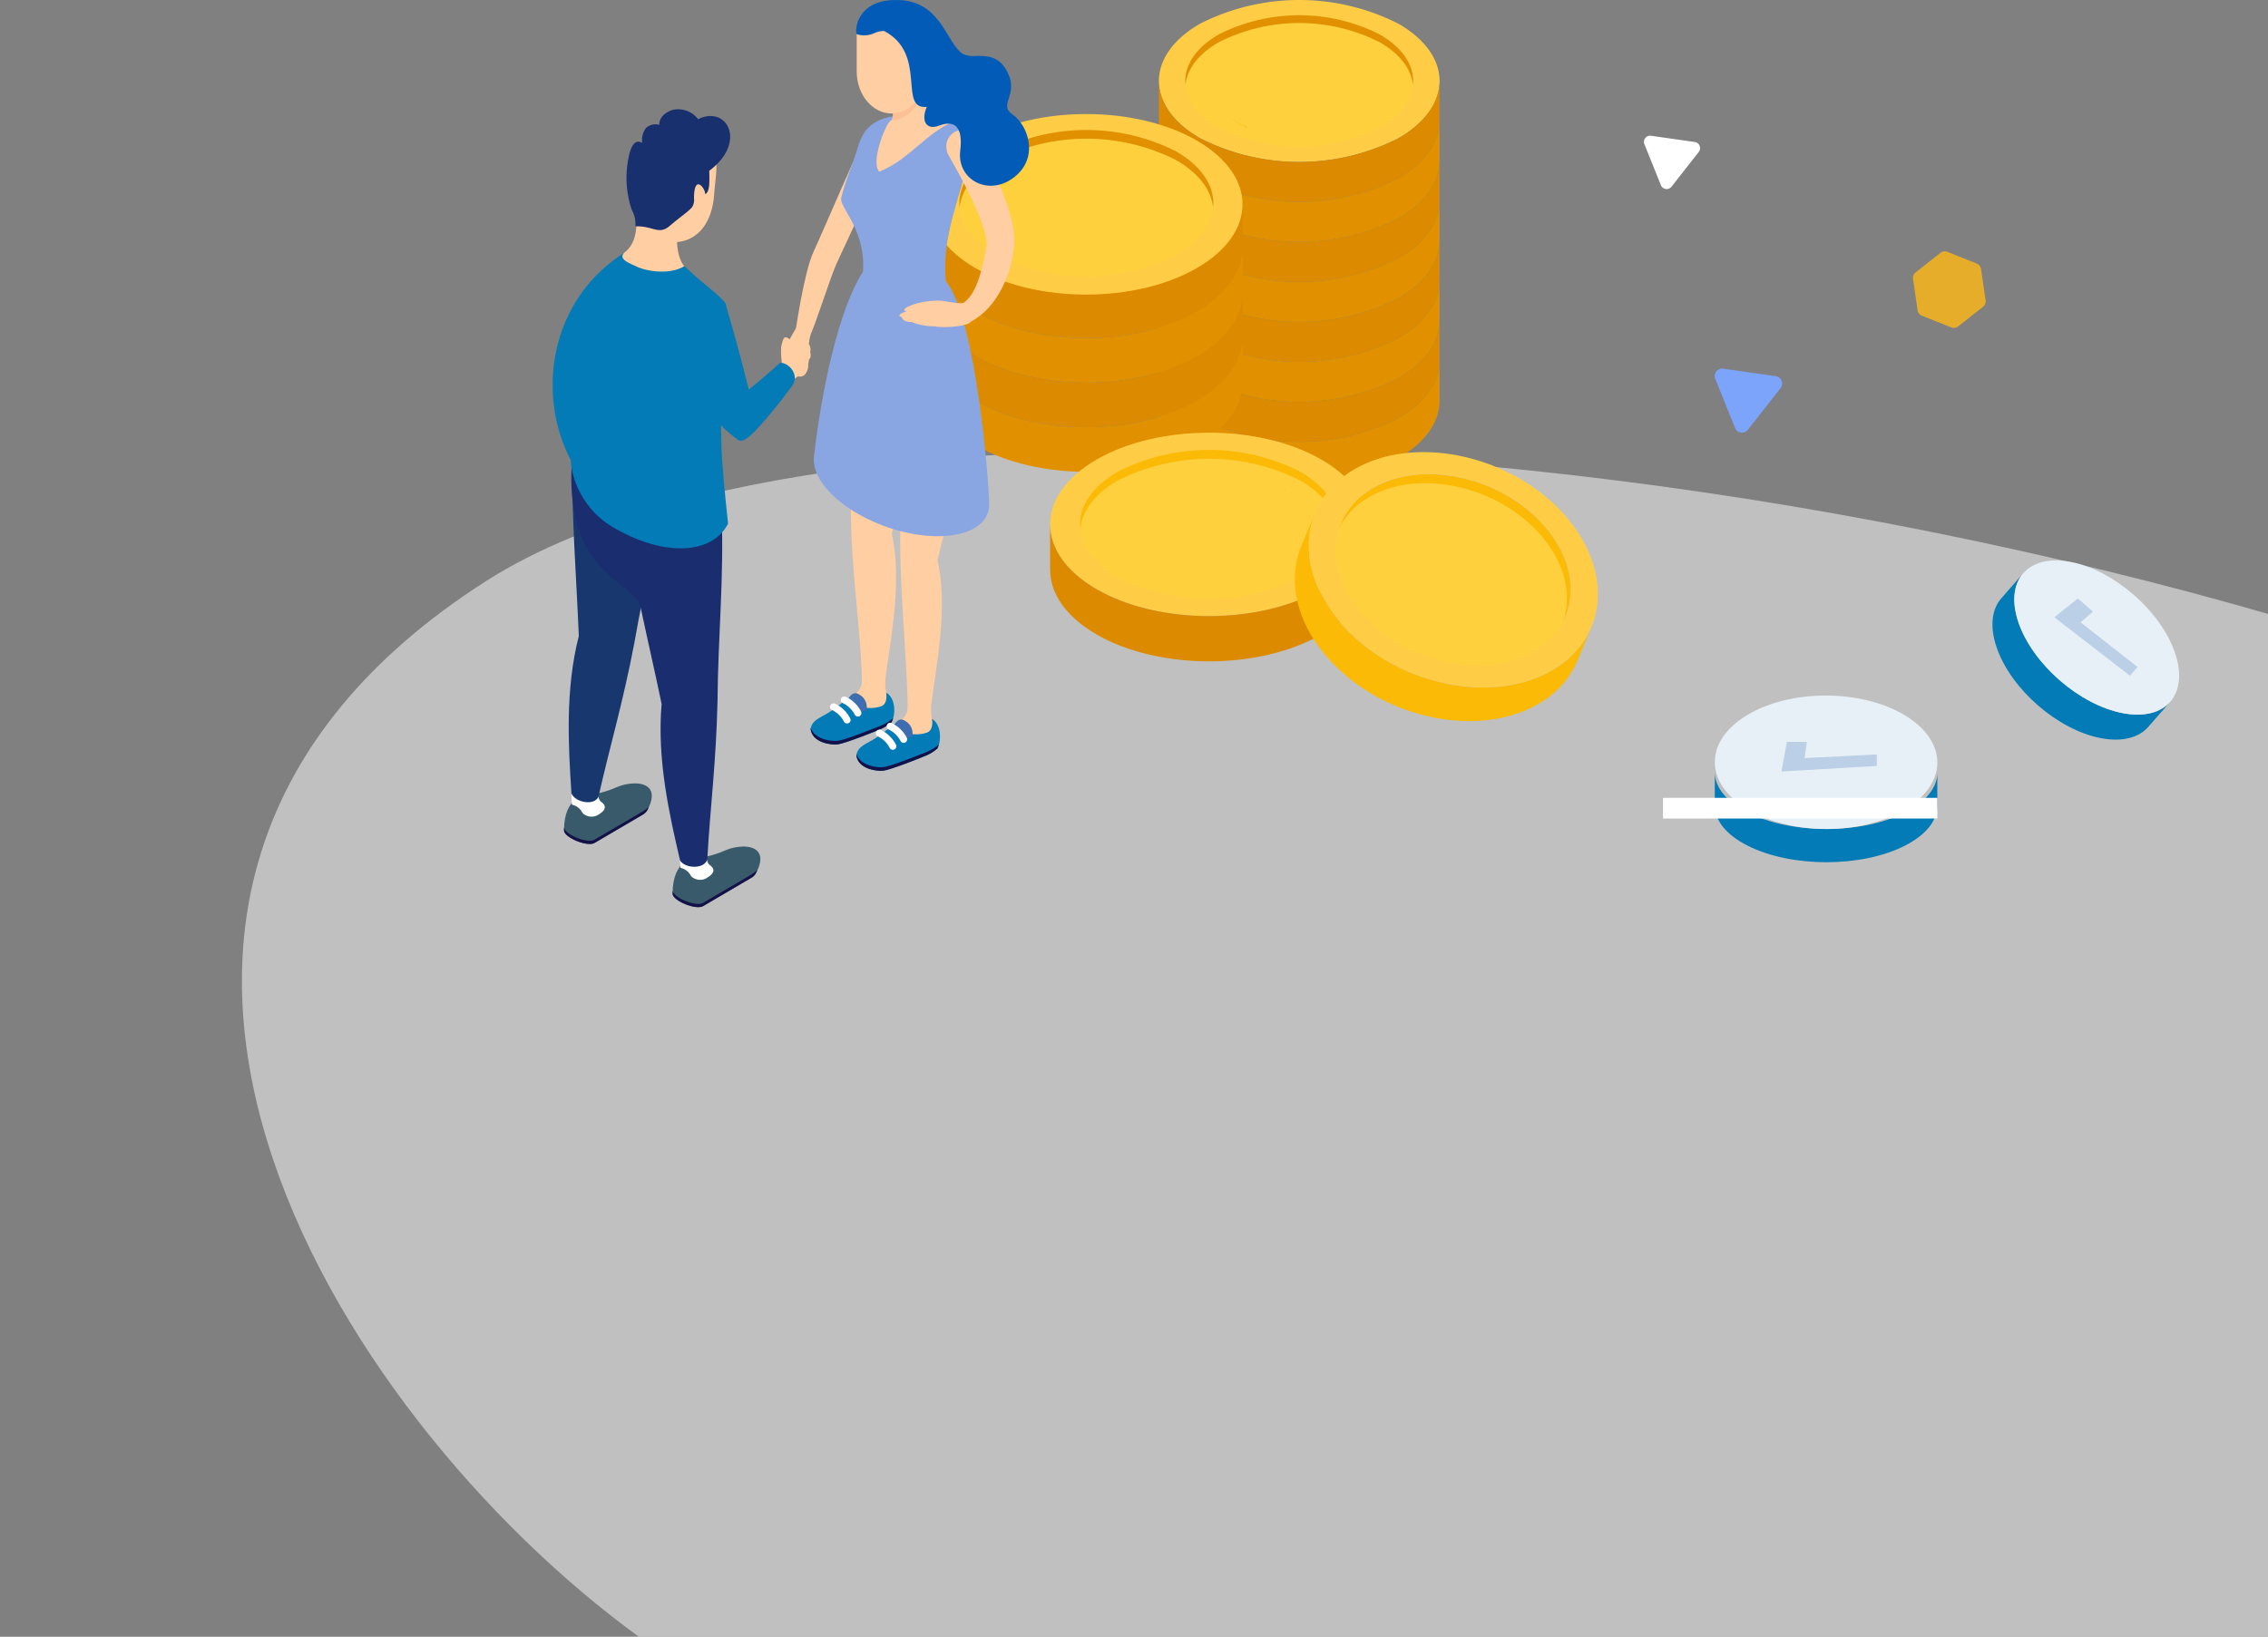 <svg xmlns="http://www.w3.org/2000/svg" xmlns:xlink="http://www.w3.org/1999/xlink" width="375" height="270.715" viewBox="0 0 375 270.715">
  <rect x="0" y="0" width="375" height="270.715" fill="#808080" stroke="none"/>
  <defs>
    <clipPath id="clip-path">
      <path id="パス_30832" data-name="パス 30832" d="M375,0H0V213.157H375Z" transform="translate(0)" fill="#e8d5aa"/>
    </clipPath>
    <clipPath id="clip-path-2">
      <rect id="長方形_25474" data-name="長方形 25474" width="441.501" height="196.263" fill="none"/>
    </clipPath>
    <clipPath id="clip-path-3">
      <path id="パス_30102" data-name="パス 30102" d="M649.392,695.708a36.258,36.258,0,0,1-32.811,0c-4.532-2.614-6.795-6.046-6.8-9.471v6.613c0,3.427,2.265,6.855,6.8,9.473a36.267,36.267,0,0,0,32.811,0c4.534-2.614,6.8-6.045,6.8-9.474v-6.612c0,3.425-2.263,6.857-6.8,9.471" transform="translate(-609.784 -686.237)" fill="none"/>
    </clipPath>
    <linearGradient id="linear-gradient" x1="-3.684" y1="4.804" x2="-3.678" y2="4.804" gradientUnits="objectBoundingBox">
      <stop offset="0" stop-color="#fcba06"/>
      <stop offset="1" stop-color="#dc8b00"/>
    </linearGradient>
    <clipPath id="clip-path-4">
      <path id="パス_30103" data-name="パス 30103" d="M649.392,719.3a36.267,36.267,0,0,1-32.811,0c-4.532-2.616-6.795-6.045-6.8-9.472v6.612c0,3.429,2.265,6.858,6.8,9.474a36.258,36.258,0,0,0,32.811,0c4.534-2.615,6.8-6.045,6.8-9.474v-6.612c0,3.427-2.263,6.856-6.8,9.472" transform="translate(-609.784 -709.827)" fill="none"/>
    </clipPath>
    <linearGradient id="linear-gradient-2" x1="-3.684" y1="4.473" x2="-3.678" y2="4.473" gradientUnits="objectBoundingBox">
      <stop offset="0" stop-color="#ffd03e"/>
      <stop offset="1" stop-color="#e19100"/>
    </linearGradient>
    <clipPath id="clip-path-5">
      <path id="パス_30104" data-name="パス 30104" d="M649.392,742.889a36.258,36.258,0,0,1-32.811,0c-4.532-2.616-6.795-6.045-6.8-9.472v6.613c0,3.427,2.265,6.855,6.8,9.472a36.258,36.258,0,0,0,32.811,0c4.534-2.614,6.8-6.045,6.8-9.474v-6.612c0,3.427-2.263,6.856-6.8,9.472" transform="translate(-609.784 -733.417)" fill="none"/>
    </clipPath>
    <linearGradient id="linear-gradient-3" x1="-3.684" y1="4.143" x2="-3.678" y2="4.143" xlink:href="#linear-gradient"/>
    <clipPath id="clip-path-6">
      <path id="パス_30105" data-name="パス 30105" d="M649.392,766.481a36.259,36.259,0,0,1-32.811,0c-4.532-2.616-6.795-6.045-6.8-9.471v6.612c0,3.428,2.265,6.855,6.8,9.472a36.251,36.251,0,0,0,32.811,0c4.534-2.613,6.8-6.044,6.8-9.473V757.01c0,3.427-2.263,6.855-6.8,9.471" transform="translate(-609.784 -757.01)" fill="none"/>
    </clipPath>
    <linearGradient id="linear-gradient-4" x1="-3.684" y1="3.812" x2="-3.678" y2="3.812" xlink:href="#linear-gradient-2"/>
    <clipPath id="clip-path-7">
      <path id="パス_30106" data-name="パス 30106" d="M649.392,790.068a36.251,36.251,0,0,1-32.811,0c-4.532-2.614-6.795-6.045-6.8-9.472v6.612c0,3.429,2.265,6.856,6.8,9.474a36.268,36.268,0,0,0,32.811,0c4.534-2.614,6.8-6.045,6.8-9.475V780.6c0,3.427-2.263,6.858-6.8,9.472" transform="translate(-609.784 -780.596)" fill="none"/>
    </clipPath>
    <linearGradient id="linear-gradient-5" x1="-3.684" y1="3.482" x2="-3.678" y2="3.482" xlink:href="#linear-gradient"/>
    <clipPath id="clip-path-8">
      <path id="パス_30107" data-name="パス 30107" d="M649.392,813.659a36.267,36.267,0,0,1-32.811,0c-4.532-2.616-6.795-6.045-6.8-9.473V810.8c0,3.428,2.265,6.856,6.8,9.472a36.258,36.258,0,0,0,32.811,0c4.534-2.612,6.8-6.044,6.8-9.473v-6.612c0,3.427-2.263,6.856-6.8,9.473" transform="translate(-609.784 -804.186)" fill="none"/>
    </clipPath>
    <linearGradient id="linear-gradient-6" x1="-3.684" y1="3.151" x2="-3.678" y2="3.151" xlink:href="#linear-gradient-2"/>
    <clipPath id="clip-path-9">
      <path id="パス_30108" data-name="パス 30108" d="M649.392,837.247a36.259,36.259,0,0,1-32.811,0c-4.532-2.615-6.795-6.045-6.8-9.472v6.612c0,3.428,2.265,6.856,6.8,9.474a36.259,36.259,0,0,0,32.811,0c4.534-2.615,6.8-6.046,6.8-9.475v-6.611c0,3.427-2.263,6.857-6.8,9.472" transform="translate(-609.784 -827.775)" fill="none"/>
    </clipPath>
    <linearGradient id="linear-gradient-7" x1="-3.684" y1="2.821" x2="-3.678" y2="2.821" xlink:href="#linear-gradient"/>
    <clipPath id="clip-path-10">
      <path id="パス_30109" data-name="パス 30109" d="M649.392,860.838a36.258,36.258,0,0,1-32.811,0c-4.532-2.616-6.795-6.046-6.8-9.473v6.613c0,3.428,2.265,6.855,6.8,9.471a36.255,36.255,0,0,0,32.811,0c4.534-2.612,6.8-6.044,6.8-9.473v-6.611c0,3.427-2.263,6.857-6.8,9.473" transform="translate(-609.784 -851.365)" fill="none"/>
    </clipPath>
    <linearGradient id="linear-gradient-8" x1="-3.684" y1="2.49" x2="-3.678" y2="2.49" xlink:href="#linear-gradient-2"/>
    <clipPath id="clip-path-11">
      <path id="パス_30111" data-name="パス 30111" d="M630.849,650.615c-3.679,2.124-5.519,4.909-5.519,7.693a5.921,5.921,0,0,0,.038.644c.263-2.566,2.087-5.086,5.48-7.047a29.451,29.451,0,0,1,26.649,0c3.4,1.961,5.221,4.482,5.481,7.048a5.6,5.6,0,0,0,.04-.645c0-2.785-1.839-5.569-5.521-7.693a29.45,29.45,0,0,0-26.649,0" transform="translate(-625.331 -647.428)" fill="none"/>
    </clipPath>
    <linearGradient id="linear-gradient-9" x1="-4.652" y1="9.284" x2="-4.644" y2="9.284" gradientUnits="objectBoundingBox">
      <stop offset="0" stop-color="#fcba06"/>
      <stop offset="1" stop-color="#e19100"/>
    </linearGradient>
    <clipPath id="clip-path-12">
      <path id="パス_30122" data-name="パス 30122" d="M675.231,696.586a10.669,10.669,0,0,1-8.222.568v1.289a10.647,10.647,0,0,0,8.222-.57,3.346,3.346,0,0,0,1.961-2.715h0V693.85a3.341,3.341,0,0,1-1.962,2.736" transform="translate(-667.009 -693.85)" fill="none"/>
    </clipPath>
    <linearGradient id="linear-gradient-10" x1="-18.361" y1="17.096" x2="-18.334" y2="17.096" xlink:href="#linear-gradient-9"/>
    <clipPath id="clip-path-13">
      <path id="パス_30213" data-name="パス 30213" d="M0,5.492C-.01,7.9,1.583,10.314,4.766,12.15c6.324,3.655,16.549,3.655,22.833,0,3.122-1.815,4.686-4.188,4.692-6.565L32.3.1c-.006,2.378-1.569,4.751-4.694,6.568-6.283,3.65-16.505,3.65-22.833,0C1.6,4.821.007,2.41.013,0Z" fill="#027bb7"/>
    </clipPath>
    <clipPath id="clip-path-14">
      <path id="パス_30213-2" data-name="パス 30213" d="M413.634,929.615c-.011,2.41,1.8,4.823,5.43,6.659,7.206,3.655,18.857,3.655,26.017,0,3.558-1.816,5.339-4.188,5.347-6.565l.015-5.492c-.007,2.378-1.788,4.751-5.348,6.568-7.16,3.65-18.807,3.65-26.017,0-3.626-1.84-5.437-4.251-5.429-6.661Z" transform="translate(-413.634 -924.123)" fill="#027bb7"/>
    </clipPath>
    <clipPath id="clip-path-15">
      <rect id="長方形_25286" data-name="長方形 25286" width="45.365" height="3.428" fill="none"/>
    </clipPath>
    <linearGradient id="linear-gradient-11" x1="-12.96" y1="10.982" x2="-12.949" y2="10.982" gradientUnits="objectBoundingBox">
      <stop offset="0" stop-color="#c4c8e2"/>
      <stop offset="0.139" stop-color="#d6d8ea"/>
      <stop offset="0.404" stop-color="#f3f4f9"/>
      <stop offset="0.555" stop-color="#fff"/>
      <stop offset="1" stop-color="#fff"/>
    </linearGradient>
    <clipPath id="clip-path-17">
      <path id="パス_30082" data-name="パス 30082" d="M1004.268,541.224c-5.049,2.916-11.666,4.372-18.284,4.372s-13.236-1.456-18.286-4.372-7.574-6.738-7.576-10.558v7.371c0,3.822,2.525,7.642,7.576,10.558s11.668,4.373,18.286,4.373,13.236-1.457,18.284-4.373,7.576-6.736,7.574-10.559v-7.37c0,3.819-2.523,7.644-7.574,10.558" transform="translate(-960.122 -530.666)" fill="none"/>
    </clipPath>
    <linearGradient id="linear-gradient-12" x1="-5.8" y1="6.983" x2="-5.794" y2="6.983" xlink:href="#linear-gradient"/>
    <clipPath id="clip-path-18">
      <path id="パス_30083" data-name="パス 30083" d="M1004.268,564.817c-5.049,2.917-11.666,4.373-18.284,4.373s-13.236-1.456-18.286-4.373-7.574-6.736-7.576-10.556v7.37c0,3.821,2.525,7.642,7.576,10.558s11.668,4.373,18.286,4.373,13.236-1.457,18.284-4.373,7.576-6.737,7.574-10.559V554.26c0,3.82-2.523,7.641-7.574,10.556" transform="translate(-960.122 -554.26)" fill="none"/>
    </clipPath>
    <linearGradient id="linear-gradient-13" x1="-5.8" y1="6.653" x2="-5.794" y2="6.653" xlink:href="#linear-gradient-2"/>
    <clipPath id="clip-path-19">
      <path id="パス_30084" data-name="パス 30084" d="M1004.268,588.406c-5.049,2.917-11.666,4.373-18.284,4.373s-13.236-1.456-18.286-4.373-7.574-6.737-7.576-10.556v7.37c0,3.82,2.525,7.642,7.576,10.559s11.668,4.373,18.286,4.373,13.236-1.457,18.284-4.373,7.576-6.738,7.574-10.56V577.85c0,3.819-2.523,7.642-7.574,10.556" transform="translate(-960.122 -577.85)" fill="none"/>
    </clipPath>
    <linearGradient id="linear-gradient-14" x1="-5.8" y1="6.322" x2="-5.794" y2="6.322" xlink:href="#linear-gradient"/>
    <clipPath id="clip-path-20">
      <path id="パス_30085" data-name="パス 30085" d="M1004.268,612c-5.049,2.917-11.666,4.373-18.284,4.373S972.749,614.915,967.7,612s-7.574-6.738-7.576-10.558v7.371c0,3.82,2.525,7.641,7.576,10.557s11.668,4.373,18.286,4.373,13.236-1.457,18.284-4.373,7.576-6.736,7.574-10.559V601.44c0,3.819-2.523,7.642-7.574,10.558" transform="translate(-960.122 -601.44)" fill="none"/>
    </clipPath>
    <linearGradient id="linear-gradient-15" x1="-5.8" y1="5.992" x2="-5.794" y2="5.992" xlink:href="#linear-gradient-2"/>
    <clipPath id="clip-path-21">
      <path id="パス_30087" data-name="パス 30087" d="M981.819,495.411c-4.1,2.368-6.151,5.469-6.151,8.573a6.314,6.314,0,0,0,.044.719c.293-2.861,2.324-5.669,6.107-7.854a32.822,32.822,0,0,1,29.7,0c3.785,2.185,5.819,5,6.109,7.854a6.157,6.157,0,0,0,.044-.719c0-3.1-2.05-6.205-6.153-8.573a32.815,32.815,0,0,0-29.7,0" transform="translate(-975.668 -491.858)" fill="none"/>
    </clipPath>
    <linearGradient id="linear-gradient-16" x1="-7.257" y1="13.069" x2="-7.25" y2="13.069" xlink:href="#linear-gradient-9"/>
    <clipPath id="clip-path-22">
      <rect id="長方形_25226" data-name="長方形 25226" width="53.64" height="31.046" fill="none"/>
    </clipPath>
    <clipPath id="clip-path-23">
      <path id="パス_30124" data-name="パス 30124" d="M1091.371,678.31c-5.608-3.238-13.063-4.729-20.384-4.51h-11.476v1.882a30.434,30.434,0,0,0-6.074,2.628c-10.434,6.068-10.374,15.906.128,21.973a30.8,30.8,0,0,0,5.946,2.575v1.966h13.765c6.62-.11,13.183-1.613,18.219-4.54,10.442-6.069,10.387-15.906-.124-21.975" transform="translate(-1045.651 -673.779)" fill="none"/>
    </clipPath>
    <clipPath id="clip-path-24">
      <path id="パス_30126" data-name="パス 30126" d="M1051.162,711.364c-5.129,2.961-11.849,4.442-18.574,4.442s-13.443-1.48-18.574-4.442-7.694-6.845-7.695-10.725v7.487c0,3.881,2.565,7.761,7.695,10.722s11.853,4.444,18.574,4.444,13.445-1.48,18.574-4.44,7.7-6.845,7.7-10.727v-7.486c0,3.88-2.562,7.762-7.7,10.725" transform="translate(-1006.319 -700.639)" fill="none"/>
    </clipPath>
    <linearGradient id="linear-gradient-17" x1="-5.985" y1="4.53" x2="-5.979" y2="4.53" gradientUnits="objectBoundingBox">
      <stop offset="0" stop-color="#fbba05"/>
      <stop offset="1" stop-color="#dc8b00"/>
    </linearGradient>
    <clipPath id="clip-path-25">
      <path id="パス_30128" data-name="パス 30128" d="M1028.361,664.825c-4.165,2.4-6.247,5.556-6.246,8.71a7.173,7.173,0,0,0,.041.727c.3-2.9,2.364-5.758,6.206-7.977a33.351,33.351,0,0,1,30.174,0c3.842,2.218,5.909,5.074,6.206,7.98a6.738,6.738,0,0,0,.042-.731c0-3.154-2.083-6.307-6.248-8.71a33.349,33.349,0,0,0-30.174,0" transform="translate(-1022.114 -661.217)" fill="none"/>
    </clipPath>
    <linearGradient id="linear-gradient-18" x1="-7.485" y1="8.809" x2="-7.477" y2="8.809" gradientUnits="objectBoundingBox">
      <stop offset="0" stop-color="#dc8b00"/>
      <stop offset="1" stop-color="#fbba05"/>
    </linearGradient>
    <clipPath id="clip-path-26">
      <path id="パス_30139" data-name="パス 30139" d="M1073.756,711.469a12.079,12.079,0,0,1-9.312.644v1.458a12.075,12.075,0,0,0,9.312-.642,3.8,3.8,0,0,0,2.22-3.077v-1.48a3.781,3.781,0,0,1-2.22,3.1" transform="translate(-1064.444 -708.373)" fill="none"/>
    </clipPath>
    <linearGradient id="linear-gradient-19" x1="-28.841" y1="16.104" x2="-28.814" y2="16.104" xlink:href="#linear-gradient-17"/>
    <clipPath id="clip-path-27">
      <rect id="長方形_25242" data-name="長方形 25242" width="40.895" height="31.044" fill="none"/>
    </clipPath>
    <clipPath id="clip-path-28">
      <path id="パス_30158" data-name="パス 30158" d="M1222.306,709.687a24.372,24.372,0,0,0-15.538-4.509h-8.751v1.881a20.848,20.848,0,0,0-4.629,2.628c-7.957,6.068-7.912,15.906.1,21.973a20.859,20.859,0,0,0,4.532,2.576V736.2h10.5a23.879,23.879,0,0,0,13.89-4.539c7.959-6.069,7.918-15.906-.1-21.975" transform="translate(-1187.448 -705.157)" fill="none"/>
    </clipPath>
    <clipPath id="clip-path-29">
      <path id="パス_30159" data-name="パス 30159" d="M1160.5,676.367a12.1,12.1,0,0,0-5.246,5.82l-2.3,5.565a12.1,12.1,0,0,1,5.248-5.821,19.178,19.178,0,0,1,11.121-2.226,26.227,26.227,0,0,1,16.327,7.513c4.946,5.029,6.38,11.1,4.392,15.911l2.3-5.564c1.988-4.811.553-10.882-4.392-15.91a26.2,26.2,0,0,0-18.185-7.589,18.425,18.425,0,0,0-9.266,2.3" transform="translate(-1152.952 -674.065)" fill="none"/>
    </clipPath>
    <linearGradient id="linear-gradient-20" x1="-8.707" y1="3.817" x2="-8.699" y2="3.817" xlink:href="#linear-gradient-18"/>
    <clipPath id="clip-path-30">
      <path id="パス_30161" data-name="パス 30161" d="M1136.887,699.993c-2.445,5.917-.676,13.38,5.42,19.571,9.035,9.18,24.161,12.092,33.778,6.5a14.918,14.918,0,0,0,6.474-7.174q1.149-2.781,2.3-5.565a14.91,14.91,0,0,1-6.475,7.173c-9.615,5.589-24.741,2.676-33.776-6.5-6.094-6.194-7.864-13.657-5.422-19.573q-1.149,2.781-2.3,5.565" transform="translate(-1135.826 -694.428)" fill="none"/>
    </clipPath>
    <linearGradient id="linear-gradient-21" x1="-5.96" y1="1.874" x2="-5.955" y2="1.874" xlink:href="#linear-gradient-18"/>
    <clipPath id="clip-path-31">
      <path id="パス_30172" data-name="パス 30172" d="M1203.363,742.229s0,.006,0,.008a4.416,4.416,0,0,1-.359.458,4.706,4.706,0,0,1-1.167.955c-2.425,1.409-6.04.986-8.716-.847l-.611,1.485c2.674,1.831,6.289,2.253,8.713.842a4.4,4.4,0,0,0,1.809-1.911v.009l.631-1.515a3.635,3.635,0,0,1-.294.516" transform="translate(-1192.505 -741.713)" fill="none"/>
    </clipPath>
    <linearGradient id="linear-gradient-22" x1="-33.412" y1="18.601" x2="-33.384" y2="18.601" xlink:href="#linear-gradient-17"/>
    <clipPath id="clip-path-32">
      <rect id="長方形_25250" data-name="長方形 25250" width="46.607" height="11.88" fill="none"/>
    </clipPath>
    <clipPath id="clip-path-33">
      <path id="パス_30174" data-name="パス 30174" d="M1025.456,904.385l-39.109.023-7.5,7.505H989l-2.581,4.352,39.036-.022Z" transform="translate(-978.852 -904.385)" fill="none"/>
    </clipPath>
    <clipPath id="clip-path-34">
      <path id="パス_30175" data-name="パス 30175" d="M977.8,902.2c-1.458.718-3.007,2.274-4.814,3.348-1.39.825-2.521,1.2-2.741,2.539.234,2.2,3.1,2.686,4.388,2.582s7.02-2.455,7.02-2.455a7.046,7.046,0,0,0,1.986-1.222c.908-1.837.382-4.76-1.432-5.057,0,0-.878-.088-1.887-.088a6.633,6.633,0,0,0-2.52.354" transform="translate(-970.24 -901.845)" fill="#027bb7"/>
    </clipPath>
    <clipPath id="clip-path-35">
      <path id="パス_30183" data-name="パス 30183" d="M992.647,910.744c-1.458.716-3.006,2.272-4.813,3.346-1.391.824-2.521,1.194-2.742,2.537.233,2.205,3.1,2.689,4.389,2.582s7.019-2.453,7.019-2.453a7.074,7.074,0,0,0,1.987-1.222c.908-1.837.383-4.763-1.432-5.059,0,0-.872-.087-1.877-.087a6.634,6.634,0,0,0-2.53.356" transform="translate(-985.091 -910.388)" fill="#027bb7"/>
    </clipPath>
    <clipPath id="clip-path-36">
      <path id="パス_30191" data-name="パス 30191" d="M988.243,714.557c-5.756.141-8.455,1.322-9.627,5.287-1.1,3.734-1.887,4.869-2.8,8.529-.406,1.642,4.109,5.207,3.585,12.285-4,6.051-6.871,19.718-8.092,30.453-.468,3.234,2.824,7.393,8.642,10.3,7.339,3.673,15.895,3.966,19.11.656a4.137,4.137,0,0,0,1.211-2.766c.005-3.809-2.161-30.914-7.158-37.123-.821-7.477,2.709-14.53,3.355-19.2.409-2.948.7-6.4-1.966-7.23-2.577-.8-3.719-1.2-5.809-1.2-.147,0-.3,0-.455.006" transform="translate(-971.269 -714.551)" fill="none"/>
    </clipPath>
    <clipPath id="clip-path-37">
      <rect id="長方形_25261" data-name="長方形 25261" width="39.383" height="7.239" fill="none"/>
    </clipPath>
    <clipPath id="clip-path-38">
      <rect id="長方形_25260" data-name="長方形 25260" width="39.385" height="7.239" fill="none"/>
    </clipPath>
    <clipPath id="clip-path-39">
      <rect id="長方形_25264" data-name="長方形 25264" width="39.383" height="7.237" fill="none"/>
    </clipPath>
    <clipPath id="clip-path-41">
      <path id="パス_30198" data-name="パス 30198" d="M898.931,932.439a14.9,14.9,0,0,1-5.123,1.316s-3.6.167-3.6,5.851c.027,1.171,3.84,2.753,5.04,2.07l7.877-4.619a2.229,2.229,0,0,0,.8-.7,1.476,1.476,0,0,0,.085-.169c1.717-3.166.1-4.37-2.1-4.37a8,8,0,0,0-2.97.622" transform="translate(-890.204 -931.817)" fill="#395a6a" stroke="rgba(0,0,0,0)" stroke-width="1"/>
    </clipPath>
    <clipPath id="clip-path-42">
      <path id="パス_30202" data-name="パス 30202" d="M934.163,952.949a14.907,14.907,0,0,1-5.123,1.315s-3.6.163-3.6,5.85c.028,1.17,3.838,2.752,5.04,2.067l7.872-4.619a2.181,2.181,0,0,0,.8-.7,1.768,1.768,0,0,0,.087-.169c1.716-3.165.1-4.37-2.1-4.369a8,8,0,0,0-2.974.624" transform="translate(-925.438 -952.325)" fill="#395a6a"/>
    </clipPath>
    <clipPath id="clip-path-43">
      <path id="パス_30205" data-name="パス 30205" d="M892.607,829.292c-.737,18.091,10.49,18.662,11.464,23.262,1.141,5.387,2.39,10.764,3.439,15.838-.8,9.163,1.3,18.351,3.05,25.885.876,1.379,4.077,1.448,4.5-.207.484-8.579,1.454-15.914,1.693-26.165.067-10.512,1.108-20.542.666-31.315-1.76.259-7.082-1.7-12.4-3.649-5-1.836-10-3.673-12.051-3.672a2.541,2.541,0,0,0-.358.023" transform="translate(-892.572 -829.269)" fill="none"/>
    </clipPath>
    <linearGradient id="linear-gradient-23" x1="-17.469" y1="1.532" x2="-17.449" y2="1.532" gradientUnits="objectBoundingBox">
      <stop offset="0" stop-color="#67a3e9"/>
      <stop offset="0.673" stop-color="#304e93"/>
      <stop offset="1" stop-color="#192d6f"/>
    </linearGradient>
    <clipPath id="clip-path-44">
      <path id="パス_30207" data-name="パス 30207" d="M892.378,793.26A14.427,14.427,0,0,0,900.017,804c7.628,4.284,15.614,4.29,18.335-.974-1.02-9.8-1.974-17.776-.009-27.172-.578-5.188-.989-5.967-.324-8.994-.234-1.015-3.356-3.18-5.629-5.258-2.457-2.239-4.117-4.374-5.383-4.632a8.026,8.026,0,0,0-1.6-.167c-9.347,0-13.85,17.673-13.024,36.452" transform="translate(-892.282 -756.808)" fill="#027bb7"/>
    </clipPath>
    <clipPath id="clip-path-45">
      <path id="パス_30211" data-name="パス 30211" d="M928.79,776.514c-2.361,3.112-1.137,6.137-.015,9.483a22.865,22.865,0,0,0,8.525,11.791c.407.26.95.023,1.361-.268,1.756-1.136,6.252-6.918,7.533-8.7s-.5-3.835-1.956-3.835c0,0-3.467,3.08-5.22,4.439-1.021-4.109-1.671-6.713-3.845-14.211a2.408,2.408,0,0,0-2.079-.91,5.673,5.673,0,0,0-4.3,2.206" transform="translate(-927.439 -774.308)" fill="#027bb7"/>
    </clipPath>
    <clipPath id="clip-path-46">
      <path id="パス_30196" data-name="パス 30196" d="M985.117,683.165a3.971,3.971,0,0,0,2.9-.166,3.984,3.984,0,0,1,1.614-.369c7.31,3.816,2.233,13.046,7.073,12.564-.977,2.215-.145,3.934,2.033,3.1,2.907-1.117,3.933.668,3.5,4.129-.6,4.807,4.691,7.692,8.912,4.409s2.275-8.631-.259-10.383,1.337-3.254-1.053-7.392c-1.344-2.323-3.3-2.308-4.944-2.292a4.11,4.11,0,0,1-2.276-.362c-2.6-1.743-3.432-8.075-9.7-8.824-.147-.02-.721-.061-1.375-.061-6.307,0-6.779,4.872-6.431,5.651" transform="translate(-985.033 -677.514)" fill="none"/>
    </clipPath>
  </defs>
  <g id="グループ_45724" data-name="グループ 45724" transform="translate(0 -3951.882)">
    <g id="マスクグループ_42048" data-name="マスクグループ 42048" transform="translate(0 4009.441)" opacity="0.5" clip-path="url(#clip-path)">
      <g id="グループ_44253" data-name="グループ 44253" transform="translate(40 16.894)">
        <g id="グループ_44252" data-name="グループ 44252" clip-path="url(#clip-path-2)">
          <path id="パス_30807" data-name="パス 30807" d="M65.639,196.263C15.218,159.592-39.42,72.562,40.428,21.613,107.057-20.9,319.549,1.4,441.5,70.148V196.263Z" transform="translate(0 0)" fill="#fff"/>
        </g>
      </g>
    </g>
    <g id="グループ_44361" data-name="グループ 44361" transform="translate(91.372 3951.882)">
      <g id="グループ_44251" data-name="グループ 44251" transform="translate(100.244)">
        <path id="パス_30101" data-name="パス 30101" d="M609.784,651.848c0-3.427,2.263-6.858,6.8-9.471a36.252,36.252,0,0,1,32.812,0c4.531,2.614,6.8,6.042,6.8,9.471s-2.263,6.857-6.8,9.471a36.258,36.258,0,0,1-32.811,0c-4.532-2.614-6.795-6.046-6.8-9.471" transform="translate(-609.784 -638.452)" fill="#ffcd45"/>
        <g id="グループ_43707" data-name="グループ 43707" transform="translate(0 13.396)">
          <g id="グループ_43706" data-name="グループ 43706" clip-path="url(#clip-path-3)">
            <rect id="長方形_25213" data-name="長方形 25213" width="46.407" height="20.008" transform="translate(0 0)" fill="url(#linear-gradient)"/>
          </g>
        </g>
        <g id="グループ_43709" data-name="グループ 43709" transform="translate(0 20.01)">
          <g id="グループ_43708" data-name="グループ 43708" clip-path="url(#clip-path-4)">
            <rect id="長方形_25214" data-name="長方形 25214" width="46.407" height="20.009" transform="translate(0 0)" fill="url(#linear-gradient-2)"/>
          </g>
        </g>
        <g id="グループ_43711" data-name="グループ 43711" transform="translate(0 26.623)">
          <g id="グループ_43710" data-name="グループ 43710" clip-path="url(#clip-path-5)">
            <rect id="長方形_25215" data-name="長方形 25215" width="46.407" height="20.009" fill="url(#linear-gradient-3)"/>
          </g>
        </g>
        <g id="グループ_43713" data-name="グループ 43713" transform="translate(0 33.237)">
          <g id="グループ_43712" data-name="グループ 43712" clip-path="url(#clip-path-6)">
            <rect id="長方形_25216" data-name="長方形 25216" width="46.407" height="20.008" fill="url(#linear-gradient-4)"/>
          </g>
        </g>
        <g id="グループ_43715" data-name="グループ 43715" transform="translate(0 39.849)">
          <g id="グループ_43714" data-name="グループ 43714" clip-path="url(#clip-path-7)">
            <rect id="長方形_25217" data-name="長方形 25217" width="46.407" height="20.008" transform="translate(0 0)" fill="url(#linear-gradient-5)"/>
          </g>
        </g>
        <g id="グループ_43717" data-name="グループ 43717" transform="translate(0 46.462)">
          <g id="グループ_43716" data-name="グループ 43716" clip-path="url(#clip-path-8)">
            <rect id="長方形_25218" data-name="長方形 25218" width="46.407" height="20.008" fill="url(#linear-gradient-6)"/>
          </g>
        </g>
        <g id="グループ_43719" data-name="グループ 43719" transform="translate(0 53.076)">
          <g id="グループ_43718" data-name="グループ 43718" clip-path="url(#clip-path-9)">
            <rect id="長方形_25219" data-name="長方形 25219" width="46.407" height="20.01" fill="url(#linear-gradient-7)"/>
          </g>
        </g>
        <g id="グループ_43721" data-name="グループ 43721" transform="translate(0 59.689)">
          <g id="グループ_43720" data-name="グループ 43720" clip-path="url(#clip-path-10)">
            <rect id="長方形_25220" data-name="長方形 25220" width="46.407" height="20.009" fill="url(#linear-gradient-8)"/>
          </g>
        </g>
        <path id="パス_30110" data-name="パス 30110" d="M630.95,669.312a29.445,29.445,0,0,0,26.646,0c3.4-1.96,5.221-4.482,5.481-7.048-.26-2.566-2.085-5.087-5.481-7.048a29.447,29.447,0,0,0-26.649,0c-3.394,1.961-5.217,4.481-5.48,7.047.264,2.566,2.087,5.088,5.483,7.049" transform="translate(-621.071 -648.223)" fill="#ffd03e"/>
        <g id="グループ_43725" data-name="グループ 43725" transform="translate(4.358 2.516)">
          <g id="グループ_43724" data-name="グループ 43724" clip-path="url(#clip-path-11)">
            <rect id="長方形_25222" data-name="長方形 25222" width="37.688" height="11.525" fill="url(#linear-gradient-9)"/>
          </g>
        </g>
        <path id="パス_30112" data-name="パス 30112" d="M725.661,670.416l1.783-1.028V668.1l-1.783,1.027Z" transform="translate(-693.176 -659.788)" fill="#e19100"/>
        <path id="パス_30113" data-name="パス 30113" d="M665.211,669.22a1.514,1.514,0,0,1,0-2.871,5.5,5.5,0,0,1,4.975,0c1.374.792,1.374,2.083,0,2.872l2.259,1.3c2.227-1.285,2.552-3.256.987-4.747l1.784-1.027-2.259-1.305-1.782,1.031a10.652,10.652,0,0,0-8.222.572,2.89,2.89,0,0,0,0,5.477c1.373.8,1.375,2.083,0,2.875a5.512,5.512,0,0,1-4.978,0c-1.371-.792-1.371-2.08,0-2.875l-2.256-1.3c-2.23,1.288-2.554,3.258-.991,4.747l-1.643.949,2.258,1.3,1.645-.95a10.671,10.671,0,0,0,8.222-.567c2.616-1.515,2.616-3.971,0-5.484" transform="translate(-640.946 -656.438)" fill="#ffcd45"/>
        <path id="パス_30114" data-name="パス 30114" d="M653.085,705.661l2.258,1.3v-1.29l-2.258-1.3Z" transform="translate(-640.946 -685.89)" fill="#fcba06"/>
        <path id="パス_30115" data-name="パス 30115" d="M661.14,707.875l1.645-.951v-1.289l-1.645.949Z" transform="translate(-646.743 -686.801)" fill="#e19100"/>
        <path id="パス_30116" data-name="パス 30116" d="M714.085,685.339l2.259,1.3v-1.291l-2.259-1.3Z" transform="translate(-684.845 -671.266)" fill="#fcba06"/>
        <path id="パス_30117" data-name="パス 30117" d="M667.895,689.988V688.7c-.974.563-1.253,1.376-.844,2.083a2.214,2.214,0,0,1,.844-.792" transform="translate(-650.865 -674.611)" fill="#e19100"/>
        <path id="パス_30118" data-name="パス 30118" d="M655.485,693.592l0,1.452,0,0a2.468,2.468,0,0,0,.281,1.017l.682-.4a2.777,2.777,0,0,1-.965-2.068Z" transform="translate(-642.673 -678.134)" fill="#fcba06"/>
        <path id="パス_30119" data-name="パス 30119" d="M683.233,682.95a2.223,2.223,0,0,1,.845.794c.407-.707.128-1.52-.845-2.083a3.329,3.329,0,0,1-1.967-2.741v1.292a3.328,3.328,0,0,0,1.967,2.738" transform="translate(-661.227 -667.575)" fill="#fcba06"/>
        <path id="パス_30120" data-name="パス 30120" d="M703.334,693.737v-.028h0c0,.01,0,.017,0,.028" transform="translate(-677.108 -678.218)" fill="#fbba05"/>
        <path id="パス_30121" data-name="パス 30121" d="M724.094,678.92a3.305,3.305,0,0,1-1.953,2.741v1.291a3.271,3.271,0,0,0,1.953-2.817l0,0v-1.22Z" transform="translate(-690.643 -667.575)" fill="#e19100"/>
        <g id="グループ_43729" data-name="グループ 43729" transform="translate(16.043 15.53)">
          <g id="グループ_43728" data-name="グループ 43728" clip-path="url(#clip-path-12)">
            <rect id="長方形_25224" data-name="長方形 25224" width="10.184" height="5.497" fill="url(#linear-gradient-10)"/>
          </g>
        </g>
        <path id="パス_30123" data-name="パス 30123" d="M698.664,672.279a5.5,5.5,0,0,0-4.975,0,1.75,1.75,0,0,0-1.032,1.433,1.3,1.3,0,0,0,.183.648,2.234,2.234,0,0,1,.849-.79,5.493,5.493,0,0,1,4.975,0,2.219,2.219,0,0,1,.846.794c.41-.71.129-1.52-.846-2.083" transform="translate(-669.424 -662.369)" fill="#e19100"/>
        <ellipse id="楕円形_29" data-name="楕円形 29" cx="15.592" cy="9.014" rx="15.592" ry="9.014" transform="translate(8.168 4.704)" fill="#ffd03e" stroke="rgba(0,0,0,0)" stroke-miterlimit="10" stroke-width="1"/>
      </g>
      <g id="グループ_44362" data-name="グループ 44362" transform="translate(249.247 87.786) rotate(41)">
        <g id="グループ_43840" data-name="グループ 43840" transform="translate(0 9.304)">
          <g id="グループ_43839" data-name="グループ 43839" clip-path="url(#clip-path-13)">
            <rect id="長方形_25278" data-name="長方形 25278" width="32.314" height="15.806" transform="translate(-0.01 0)" fill="#027bb7"/>
          </g>
        </g>
        <path id="パス_30224" data-name="パス 30224" d="M4.765,15.964C-1.558,12.314-1.593,6.391,4.69,2.74S21.2-.913,27.525,2.74s6.359,9.574.073,13.227-16.505,3.65-22.833,0" transform="translate(0.012 0)" fill="#e8f0f7"/>
        <path id="パス_30225" data-name="パス 30225" d="M15.774,2.079,3.826,2.685,4.2,0H.9L0,4.9l15.774-.911Z" transform="translate(8.668 6.521)" fill="#bbcfe6"/>
      </g>
      <g id="グループ_44363" data-name="グループ 44363" transform="translate(192.15 115.036)">
        <g id="グループ_43840-2" data-name="グループ 43840" transform="translate(0 12.678)">
          <g id="グループ_43839-2" data-name="グループ 43839" clip-path="url(#clip-path-14)">
            <rect id="長方形_25278-2" data-name="長方形 25278" width="36.821" height="15.806" transform="translate(-0.011)" fill="#027bb7"/>
          </g>
        </g>
        <path id="パス_30224-2" data-name="パス 30224" d="M419.094,920.148c-7.206-4.309-7.246-11.3-.085-15.609s18.814-4.313,26.02,0,7.246,11.3.084,15.613-18.808,4.309-26.019,0" transform="translate(-413.652 -901.304)" fill="#e8f0f7"/>
        <path id="パス_30225-2" data-name="パス 30225" d="M450.667,919.377l-11.947.607.372-2.685h-3.3l-.9,4.9,15.774-.911Z" transform="translate(-423.863 -909.637)" fill="#bbcfe6"/>
      </g>
      <g id="グループ_43854" data-name="グループ 43854" transform="translate(183.594 131.957)" style="mix-blend-mode: multiply;isolation: isolate">
        <g id="グループ_43853" data-name="グループ 43853">
          <g id="グループ_43852" data-name="グループ 43852" clip-path="url(#clip-path-15)">
            <g id="グループ_43851" data-name="グループ 43851">
              <g id="グループ_43850" data-name="グループ 43850" clip-path="url(#clip-path-15)">
                <rect id="長方形_25284" data-name="長方形 25284" width="45.365" height="3.428" fill="url(#linear-gradient-11)"/>
              </g>
            </g>
          </g>
        </g>
      </g>
      <g id="グループ_44152" data-name="グループ 44152" transform="translate(62.349 18.865)">
        <g id="グループ_43684" data-name="グループ 43684" transform="translate(0.042 14.755)">
          <g id="グループ_43683" data-name="グループ 43683" clip-path="url(#clip-path-17)">
            <rect id="長方形_25202" data-name="長方形 25202" width="51.722" height="22.302" fill="url(#linear-gradient-12)"/>
          </g>
        </g>
        <g id="グループ_43686" data-name="グループ 43686" transform="translate(0.042 22.127)">
          <g id="グループ_43685" data-name="グループ 43685" clip-path="url(#clip-path-18)">
            <rect id="長方形_25203" data-name="長方形 25203" width="51.722" height="22.301" fill="url(#linear-gradient-13)"/>
          </g>
        </g>
        <g id="グループ_43688" data-name="グループ 43688" transform="translate(0.042 29.498)">
          <g id="グループ_43687" data-name="グループ 43687" clip-path="url(#clip-path-19)">
            <rect id="長方形_25204" data-name="長方形 25204" width="51.722" height="22.302" fill="url(#linear-gradient-14)"/>
          </g>
        </g>
        <g id="グループ_43690" data-name="グループ 43690" transform="translate(0.042 36.869)">
          <g id="グループ_43689" data-name="グループ 43689" clip-path="url(#clip-path-20)">
            <rect id="長方形_25205" data-name="長方形 25205" width="51.722" height="22.301" transform="translate(0 0)" fill="url(#linear-gradient-15)"/>
          </g>
        </g>
        <g id="グループ_44150" data-name="グループ 44150" transform="translate(0 0)">
          <path id="パス_30781" data-name="パス 30781" d="M1073.03,340.5c0-3.819,2.524-7.643,7.575-10.556s11.667-4.375,18.287-4.375,13.235,1.46,18.284,4.375,7.575,6.733,7.575,10.556-2.522,7.643-7.575,10.556-11.666,4.374-18.283,4.374-13.237-1.456-18.287-4.374-7.573-6.738-7.577-10.556" transform="translate(-1073.03 -325.572)" fill="#ffcd45"/>
          <path id="パス_30086" data-name="パス 30086" d="M981.918,515.725a32.817,32.817,0,0,0,29.7,0c3.785-2.185,5.819-5,6.109-7.855-.29-2.858-2.324-5.669-6.109-7.854a32.823,32.823,0,0,0-29.7,0c-3.783,2.185-5.814,4.993-6.108,7.854.294,2.86,2.325,5.67,6.111,7.855" transform="translate(-970.865 -492.395)" fill="#ffd03e"/>
          <g id="グループ_43694" data-name="グループ 43694" transform="translate(4.899 2.629)">
            <g id="グループ_43693" data-name="グループ 43693" clip-path="url(#clip-path-21)">
              <rect id="長方形_25207" data-name="長方形 25207" width="42.006" height="12.845" transform="translate(0 0)" fill="url(#linear-gradient-16)"/>
            </g>
          </g>
        </g>
      </g>
      <g id="グループ_44153" data-name="グループ 44153" transform="translate(82.256 71.562)">
        <g id="グループ_43734" data-name="グループ 43734" transform="translate(12.29 6.775)" style="mix-blend-mode: multiply;isolation: isolate">
          <g id="グループ_43733" data-name="グループ 43733">
            <g id="グループ_43732" data-name="グループ 43732" clip-path="url(#clip-path-22)">
              <g id="グループ_43731" data-name="グループ 43731" transform="translate(0 0)">
                <g id="グループ_43730" data-name="グループ 43730" clip-path="url(#clip-path-23)">
                  <rect id="長方形_25225" data-name="長方形 25225" width="58.934" height="31.243" transform="translate(-2.647 -0.197)" fill="none"/>
                </g>
              </g>
            </g>
          </g>
        </g>
        <path id="パス_30125" data-name="パス 30125" d="M1006.319,667.264c0-3.881,2.564-7.764,7.692-10.727s11.856-4.44,18.576-4.44,13.445,1.48,18.574,4.44,7.694,6.846,7.7,10.727-2.563,7.762-7.7,10.725-11.849,4.442-18.574,4.442-13.443-1.48-18.574-4.442-7.694-6.845-7.695-10.725" transform="translate(-1006.319 -652.096)" fill="#ffcd45"/>
        <g id="グループ_43738" data-name="グループ 43738" transform="translate(0 15.168)">
          <g id="グループ_43737" data-name="グループ 43737" clip-path="url(#clip-path-24)">
            <rect id="長方形_25228" data-name="長方形 25228" width="52.54" height="22.653" transform="translate(0 0)" fill="url(#linear-gradient-17)"/>
          </g>
        </g>
        <path id="パス_30127" data-name="パス 30127" d="M1028.453,685.456a33.311,33.311,0,0,0,30.171,0c3.842-2.215,5.909-5.073,6.206-7.975-.3-2.906-2.364-5.762-6.206-7.98a33.352,33.352,0,0,0-30.175,0c-3.842,2.218-5.908,5.074-6.205,7.977.3,2.9,2.364,5.763,6.208,7.979" transform="translate(-1017.269 -661.582)" fill="#ffd03e"/>
        <g id="グループ_43742" data-name="グループ 43742" transform="translate(4.935 2.85)">
          <g id="グループ_43741" data-name="グループ 43741" clip-path="url(#clip-path-25)">
            <rect id="長方形_25230" data-name="長方形 25230" width="42.669" height="13.049" transform="translate(-0.001 0)" fill="url(#linear-gradient-18)"/>
          </g>
        </g>
        <path id="パス_30129" data-name="パス 30129" d="M1124.028,684.836l2.018-1.163v-1.46l-2.018,1.165Z" transform="translate(-1087.249 -672.802)" fill="#e19100"/>
        <path id="パス_30130" data-name="パス 30130" d="M1064.033,684.026a1.716,1.716,0,0,1,0-3.253,6.23,6.23,0,0,1,5.632,0c1.556.9,1.556,2.357,0,3.253l2.556,1.476c2.526-1.456,2.892-3.686,1.119-5.374l2.018-1.164-2.556-1.477-2.018,1.167a12.067,12.067,0,0,0-9.311.646,3.274,3.274,0,0,0,0,6.2c1.555.9,1.556,2.357,0,3.255a6.224,6.224,0,0,1-5.632,0c-1.553-.9-1.553-2.358,0-3.255l-2.556-1.476c-2.524,1.456-2.891,3.69-1.12,5.377l-1.861,1.075,2.557,1.475,1.861-1.075a12.079,12.079,0,0,0,9.312-.645c2.962-1.711,2.962-4.494,0-6.206" transform="translate(-1036.561 -669.553)" fill="#ffcd45"/>
        <path id="パス_30131" data-name="パス 30131" d="M1050.306,720.523l2.557,1.476v-1.46l-2.557-1.475Z" transform="translate(-1036.562 -698.14)" fill="#fbba05"/>
        <path id="パス_30132" data-name="パス 30132" d="M1058.489,722.878l1.861-1.076v-1.459l-1.861,1.075Z" transform="translate(-1042.188 -699.018)" fill="#e19100"/>
        <path id="パス_30133" data-name="パス 30133" d="M1112.271,699.877l2.555,1.477v-1.462l-2.555-1.476Z" transform="translate(-1079.165 -683.943)" fill="#fbba05"/>
        <path id="パス_30134" data-name="パス 30134" d="M1065.467,704.6v-1.462c-1.1.637-1.418,1.558-.957,2.357a2.549,2.549,0,0,1,.957-.895" transform="translate(-1046.187 -687.19)" fill="#e19100"/>
        <path id="パス_30135" data-name="パス 30135" d="M1052.751,708.112l0,1.643,0,0a2.757,2.757,0,0,0,.317,1.153l.774-.446a3.129,3.129,0,0,1-1.092-2.341Z" transform="translate(-1038.243 -690.609)" fill="#fbba05"/>
        <path id="パス_30136" data-name="パス 30136" d="M1081.157,697.774a2.536,2.536,0,0,1,.959.9c.46-.8.145-1.72-.959-2.357a3.774,3.774,0,0,1-2.224-3.1v1.46a3.775,3.775,0,0,0,2.224,3.1" transform="translate(-1056.244 -680.366)" fill="#fbba05"/>
        <path id="パス_30137" data-name="パス 30137" d="M1101.341,708.257v-.032h0c0,.012,0,.02,0,.032" transform="translate(-1071.647 -690.687)" fill="#fbba05"/>
        <path id="パス_30138" data-name="パス 30138" d="M1122.664,693.205a3.749,3.749,0,0,1-2.215,3.1v1.462c1.523-.879,2.254-2.037,2.213-3.189l.005.006v-1.383Z" transform="translate(-1084.788 -680.36)" fill="#e19100"/>
        <g id="グループ_43746" data-name="グループ 43746" transform="translate(18.162 17.584)">
          <g id="グループ_43745" data-name="グループ 43745" clip-path="url(#clip-path-26)">
            <rect id="長方形_25232" data-name="長方形 25232" width="11.532" height="6.223" transform="translate(0 0)" fill="url(#linear-gradient-19)"/>
          </g>
        </g>
        <path id="パス_30140" data-name="パス 30140" d="M1097.3,686.526a6.23,6.23,0,0,0-5.632,0,1.981,1.981,0,0,0-1.169,1.627,1.467,1.467,0,0,0,.206.73,2.607,2.607,0,0,1,.964-.9,6.246,6.246,0,0,1,5.632,0,2.544,2.544,0,0,1,.958.9c.461-.8.145-1.721-.958-2.357" transform="translate(-1064.198 -675.305)" fill="#e19100"/>
        <g id="グループ_43768" data-name="グループ 43768" transform="translate(56.596 16.579)" style="mix-blend-mode: multiply;isolation: isolate">
          <g id="グループ_43767" data-name="グループ 43767">
            <g id="グループ_43766" data-name="グループ 43766" clip-path="url(#clip-path-27)">
              <g id="グループ_43765" data-name="グループ 43765" transform="translate(-0.001 0)">
                <g id="グループ_43764" data-name="グループ 43764" clip-path="url(#clip-path-28)">
                  <rect id="長方形_25241" data-name="長方形 25241" width="44.931" height="31.242" transform="translate(-2.018 -0.199)" fill="none"/>
                </g>
              </g>
            </g>
          </g>
        </g>
        <g id="グループ_43772" data-name="グループ 43772" transform="translate(45.817 6.864)">
          <g id="グループ_43771" data-name="グループ 43771" clip-path="url(#clip-path-29)">
            <rect id="長方形_25244" data-name="長方形 25244" width="41.375" height="29.063" transform="translate(0 0)" fill="url(#linear-gradient-20)"/>
          </g>
        </g>
        <path id="パス_30160" data-name="パス 30160" d="M1189.144,686.4c7.33,7.45,6.943,17.2-.857,21.732s-20.114,2.164-27.445-5.284-6.951-17.2.852-21.733,20.115-2.165,27.45,5.285" transform="translate(-1108.943 -670.464)" fill="#ffd03e"/>
        <g id="グループ_43776" data-name="グループ 43776" transform="translate(40.466 13.227)">
          <g id="グループ_43775" data-name="グループ 43775" clip-path="url(#clip-path-30)">
            <rect id="長方形_25246" data-name="長方形 25246" width="58.623" height="62.547" transform="matrix(0.542, -0.84, 0.84, 0.542, -18.349, 26.273)" fill="url(#linear-gradient-21)"/>
          </g>
        </g>
        <path id="パス_30162" data-name="パス 30162" d="M1184.5,671.722c9.035,9.179,8.568,21.153-1.054,26.743s-24.741,2.677-33.776-6.5-8.563-21.158,1.052-26.745,24.739-2.683,33.778,6.5m-31.566,18.341c7.331,7.449,19.644,9.818,27.444,5.286s8.189-14.285.857-21.732-19.645-9.821-27.451-5.287-8.183,14.282-.85,21.733" transform="translate(-1100.419 -659.164)" fill="#ffcd45"/>
        <path id="パス_30163" data-name="パス 30163" d="M1182.679,728.587l1.063-.62a4.985,4.985,0,0,1-.644-4.422l-.607,1.453h.007a4.717,4.717,0,0,0,.181,3.59" transform="translate(-1127.261 -701.22)" fill="#fbba05"/>
        <path id="パス_30164" data-name="パス 30164" d="M1209.3,715.567a3.162,3.162,0,0,1,1,2.237c.925-.962.809-2.5-.392-3.719a5.991,5.991,0,0,1-1.919-4.37,4.17,4.17,0,0,1,.357-1.545h0l-.579,1.41h0a4.174,4.174,0,0,0-.393,1.618,5.987,5.987,0,0,0,1.923,4.37" transform="translate(-1144.549 -690.649)" fill="#fbba05"/>
        <path id="パス_30165" data-name="パス 30165" d="M1196.1,723.85a2.232,2.232,0,0,0-1.172,1.919,2.5,2.5,0,0,1,.56-.436Z" transform="translate(-1135.993 -701.43)" fill="#e19100"/>
        <path id="パス_30166" data-name="パス 30166" d="M1251.753,709.43a6.7,6.7,0,0,1,.456.863l.873-.509.612-1.48Z" transform="translate(-1175.065 -690.741)" fill="#e19100"/>
        <path id="パス_30167" data-name="パス 30167" d="M1238.828,725.756l-.609,1.48,2.306,2.345.612-1.482Z" transform="translate(-1165.759 -702.74)" fill="#fbba05"/>
        <path id="パス_30168" data-name="パス 30168" d="M1246.21,728.7l-.613,1.482a4.383,4.383,0,0,0,1.885-2.058l0-.006a.309.309,0,0,1,.014-.029l.6-1.46a4.417,4.417,0,0,1-1.89,2.071" transform="translate(-1170.832 -703.339)" fill="#e19100"/>
        <path id="パス_30169" data-name="パス 30169" d="M1205.292,701.919l-1.941,1.126c1.566,2.475,1.11,5.263-1.311,6.67l-2.309-2.343c1.495-.868,1.568-2.734.165-4.157a4.62,4.62,0,0,0-5.254-1.017,2.222,2.222,0,0,0-1.172,1.872,3.147,3.147,0,0,0,1.006,2.293c2.677,2.72,2.533,6.276-.312,7.93-2.425,1.41-6.04.986-8.716-.847l-1.789,1.045-2.306-2.345,1.79-1.044c-1.568-2.475-1.109-5.262,1.315-6.671l2.308,2.345c-1.5.869-1.57,2.734-.165,4.163a4.622,4.622,0,0,0,5.256,1.009c1.492-.869,1.568-2.733.162-4.157a5.991,5.991,0,0,1-1.919-4.37,4.241,4.241,0,0,1,2.233-3.568c2.421-1.406,6.036-.986,8.71.85l1.941-1.13Z" transform="translate(-1126.662 -684.357)" fill="#ffcd45"/>
        <path id="パス_30170" data-name="パス 30170" d="M1180.006,741.037l-.612,1.481,2.307,2.345.611-1.481Z" transform="translate(-1125.315 -713.247)" fill="#fbba05"/>
        <path id="パス_30171" data-name="パス 30171" d="M1187.389,746.242l-.611,1.481,1.789-1.04.611-1.485Z" transform="translate(-1130.392 -716.107)" fill="#e19100"/>
        <g id="グループ_43780" data-name="グループ 43780" transform="translate(58.176 28.002)">
          <g id="グループ_43779" data-name="グループ 43779" clip-path="url(#clip-path-31)">
            <rect id="長方形_25248" data-name="長方形 25248" width="11.152" height="4.827" fill="url(#linear-gradient-22)"/>
          </g>
        </g>
        <path id="パス_30173" data-name="パス 30173" d="M1226.961,712.959c.916-.962.793-2.5-.4-3.713a4.62,4.62,0,0,0-5.254-1.017,2.222,2.222,0,0,0-1.172,1.872c0,.017,0,.034,0,.052a2.444,2.444,0,0,1,.557-.44,4.624,4.624,0,0,1,5.256,1.013,3.205,3.205,0,0,1,1,2.154Z" transform="translate(-1153.323 -690.387)" fill="#e19100"/>
        <ellipse id="楕円形_31" data-name="楕円形 31" cx="17.649" cy="10.047" rx="17.649" ry="10.047" transform="translate(48.664 13.47)" fill="#ffd03e" stroke="rgba(0,0,0,0)" stroke-miterlimit="10" stroke-width="1"/>
        <ellipse id="楕円形_32" data-name="楕円形 32" cx="17.378" cy="10.318" rx="17.378" ry="10.318" transform="translate(7.391 5.325)" fill="#ffd03e" stroke="rgba(0,0,0,0)" stroke-miterlimit="10" stroke-width="1"/>
      </g>
      <g id="グループ_44154" data-name="グループ 44154" transform="translate(0 0)">
        <g id="グループ_43785" data-name="グループ 43785" transform="translate(47.044 115.588)" style="mix-blend-mode: multiply;isolation: isolate">
          <g id="グループ_43784" data-name="グループ 43784">
            <g id="グループ_43783" data-name="グループ 43783" clip-path="url(#clip-path-32)">
              <g id="グループ_43782" data-name="グループ 43782">
                <g id="グループ_43781" data-name="グループ 43781" clip-path="url(#clip-path-33)">
                  <rect id="長方形_25249" data-name="長方形 25249" width="46.604" height="11.88" fill="none"/>
                </g>
              </g>
            </g>
          </g>
        </g>
        <g id="グループ_43789" data-name="グループ 43789" transform="translate(42.657 114.294)">
          <g id="グループ_43788" data-name="グループ 43788" clip-path="url(#clip-path-34)">
            <rect id="長方形_25252" data-name="長方形 25252" width="15.784" height="16.783" transform="translate(-4.309 5.626) rotate(-52.551)" fill="#027bb7"/>
          </g>
        </g>
        <path id="パス_30176" data-name="パス 30176" d="M985.052,898.358c.883.145,3.729.85,3.729.85s1.053,2.948-.609,3.47c-3.227,1.015-5.979-1.152-4.71-1.881a2.409,2.409,0,0,0,1.589-2.439" transform="translate(-933.915 -785.841)" fill="#ffcea2"/>
        <path id="パス_30177" data-name="パス 30177" d="M974.667,914.416c1.327-.106,7.228-2.526,7.228-2.526a7.573,7.573,0,0,0,1.981-1.2,4.033,4.033,0,0,1-.241.641,7.057,7.057,0,0,1-1.986,1.222s-5.733,2.352-7.02,2.455-4.153-.376-4.388-2.581c.009-.045.025-.087.034-.131.609,1.812,3.179,2.223,4.393,2.125" transform="translate(-927.584 -791.888)" fill="#131147"/>
        <path id="パス_30178" data-name="パス 30178" d="M982.692,903.291c.239-.32.8-1.17,1.784-.469a2.353,2.353,0,0,1,1.141,2.351c-.12.734-2.244.192-2.323.08s-.6-1.963-.6-1.963" transform="translate(-933.691 -787.898)" fill="#3e6eaf"/>
        <path id="パス_30179" data-name="パス 30179" d="M980.438,904.727a4.328,4.328,0,0,1,1.925,1.873.581.581,0,0,0,1.05-.5,5.473,5.473,0,0,0-2.519-2.443.582.582,0,1,0-.456,1.07" transform="translate(-932.412 -788.417)" fill="#fff"/>
        <path id="パス_30180" data-name="パス 30180" d="M976.924,906.97a4.314,4.314,0,0,1,1.921,1.871.582.582,0,0,0,1.052-.5,5.451,5.451,0,0,0-2.518-2.445.582.582,0,1,0-.455,1.071" transform="translate(-930.688 -789.517)" fill="#fff"/>
        <path id="パス_30181" data-name="パス 30181" d="M985.635,784.277c-.873,10.8-2.318,21.068-2.318,29.731,0,9.91,1.72,20.347,1.825,28.653-.092,2.547,2.8,4.543,4.02,2.294A26.768,26.768,0,0,1,989,842.19c.739-6.325,2.9-16.043,1.083-24.222,2.508-10.841,9.414-24.24,8.392-32.747-3.137-1.558-10.436-1.707-12.836-.945" transform="translate(-933.998 -729.664)" fill="#ffcea2"/>
        <path id="パス_30182" data-name="パス 30182" d="M993.563,792.784V794.6l1.57-.909Z" transform="translate(-939.023 -734.055)" fill="#443bb5"/>
        <g id="グループ_43793" data-name="グループ 43793" transform="translate(50.223 118.647)">
          <g id="グループ_43792" data-name="グループ 43792" clip-path="url(#clip-path-35)">
            <rect id="長方形_25254" data-name="長方形 25254" width="15.785" height="16.784" transform="matrix(0.608, -0.794, 0.794, 0.608, -4.31, 5.627)" fill="#027bb7"/>
          </g>
        </g>
        <path id="パス_30184" data-name="パス 30184" d="M999.9,906.905c.884.142,3.729.848,3.729.848s1.053,2.949-.609,3.471c-3.227,1.013-5.979-1.154-4.71-1.881a2.409,2.409,0,0,0,1.589-2.438" transform="translate(-941.198 -790.033)" fill="#ffcea2"/>
        <path id="パス_30185" data-name="パス 30185" d="M989.519,922.959c1.326-.107,7.227-2.522,7.227-2.522a7.616,7.616,0,0,0,1.982-1.2,4.279,4.279,0,0,1-.241.639,7.063,7.063,0,0,1-1.987,1.222s-5.732,2.35-7.019,2.453-4.155-.376-4.389-2.581c.01-.045.025-.085.033-.131.609,1.813,3.179,2.224,4.394,2.124" transform="translate(-934.868 -796.08)" fill="#131147"/>
        <path id="パス_30186" data-name="パス 30186" d="M997.544,911.833c.24-.317.8-1.169,1.784-.467a2.352,2.352,0,0,1,1.142,2.352c-.12.733-2.245.189-2.324.078s-.6-1.964-.6-1.964" transform="translate(-940.976 -792.089)" fill="#3e6eaf"/>
        <path id="パス_30187" data-name="パス 30187" d="M995.29,913.268a4.318,4.318,0,0,1,1.925,1.873.581.581,0,0,0,1.05-.5,5.465,5.465,0,0,0-2.52-2.444.581.581,0,1,0-.456,1.069" transform="translate(-939.698 -792.607)" fill="#fff"/>
        <path id="パス_30188" data-name="パス 30188" d="M991.777,915.512a4.318,4.318,0,0,1,1.922,1.871.581.581,0,0,0,1.051-.5,5.457,5.457,0,0,0-2.517-2.445.582.582,0,0,0-.455,1.072" transform="translate(-937.974 -793.707)" fill="#fff"/>
        <path id="パス_30189" data-name="パス 30189" d="M999.409,793.011c0,9.921-.106,21.016-.106,29.68,0,9.908,1.143,20.1,1.248,28.409-.091,2.547,2.8,4.544,4.021,2.3a26.87,26.87,0,0,1-.165-2.762c.738-6.328,2.9-16.044,1.082-24.224,2.509-10.842,6.375-22.265,4.075-33.323-3.138-1.557-7.754-.838-10.153-.075" transform="translate(-941.839 -733.75)" fill="#ffcea2"/>
        <path id="パス_30190" data-name="パス 30190" d="M977.77,718.721c-.788.64-8.1,17.9-9.364,20.559-1.606,3.371-2.972,13-2.972,13l2.52.6c.894-1.99,3.259-9.435,4.2-11.514.9-2,5.971-12.825,5.971-12.825Z" transform="translate(-925.226 -697.727)" fill="#ffcea2"/>
        <g id="グループ_43797" data-name="グループ 43797" transform="translate(43.181 18.87)">
          <g id="グループ_43796" data-name="グループ 43796" clip-path="url(#clip-path-36)">
            <path id="パス_30227" data-name="パス 30227" d="M0,0H29.436V70.833H0Z" transform="translate(-0.424)" fill="#89a5e2"/>
          </g>
        </g>
        <path id="パス_30192" data-name="パス 30192" d="M1000.269,700.34c-.1-1.772-6.16,1.752-6.026,4.088.11,1.9.358,3.817-.354,4.063-.827.6-3.286,6.909-1.809,8.383,5.146-2.107,7.831-6.567,12.409-8.325-1.875-.383-3.89-2.471-4.219-8.208" transform="translate(-938.069 -688.474)" fill="#ffcea2"/>
        <path id="パス_30193" data-name="パス 30193" d="M998.581,691.6l-1.823-4.565H985.2v6.959c0,3.842,2.587,6.955,5.781,6.955,3.1,0,5.6-2.933,5.752-6.618l.8.022Z" transform="translate(-934.921 -682.183)" fill="#ffcea2"/>
        <path id="パス_30194" data-name="パス 30194" d="M1001.246,708.346a5.6,5.6,0,0,1-4.515,3.038,1.867,1.867,0,0,1-.293,1.146,4.137,4.137,0,0,0,.917-.085,5.55,5.55,0,0,0,3.891-4.1" transform="translate(-940.434 -692.637)" fill="#fbc096"/>
        <path id="パス_30195" data-name="パス 30195" d="M1017.172,748.236s1.238,3.088,1.241,3.091c4.321-2.253,6.854-8.138,7.1-12.886.333-6.4-6.293-17.2-6.637-17.718-1.677-2.5-5.659-.283-4.341,2.918.287.649,7.071,11.805,6.345,15.58-.5,2.6-1.355,7.387-3.709,9.015" transform="translate(-949.183 -698.18)" fill="#ffcea2"/>
        <path id="パス_30197" data-name="パス 30197" d="M1009.708,775.444c-.505.329-3.282-.329-3.937-.329a13.835,13.835,0,0,0-3.98.494c-1.512.488-2.544,1.039-1.512,1.279-.557.119-1.871.656-.836.954.1.359.478.836,1.612.8a9.984,9.984,0,0,0,3.84.717c.855.258,5.358.165,6.054-.819a5.379,5.379,0,0,0-1.241-3.091" transform="translate(-941.718 -725.389)" fill="#ffcea2"/>
        <g id="グループ_43806" data-name="グループ 43806" transform="translate(23.826 142.795)" style="mix-blend-mode: multiply;isolation: isolate">
          <g id="グループ_43805" data-name="グループ 43805">
            <g id="グループ_43804" data-name="グループ 43804" clip-path="url(#clip-path-37)">
              <g id="グループ_43803" data-name="グループ 43803" transform="translate(0 0)">
                <g id="グループ_43802" data-name="グループ 43802" clip-path="url(#clip-path-38)">
                  <rect id="長方形_25259" data-name="長方形 25259" width="39.385" height="7.239" transform="translate(0)" fill="none"/>
                </g>
              </g>
            </g>
          </g>
        </g>
        <g id="グループ_43811" data-name="グループ 43811" transform="translate(5.919 132.341)" style="mix-blend-mode: multiply;isolation: isolate">
          <g id="グループ_43810" data-name="グループ 43810">
            <g id="グループ_43809" data-name="グループ 43809" clip-path="url(#clip-path-39)">
              <g id="グループ_43808" data-name="グループ 43808">
                <g id="グループ_43807" data-name="グループ 43807" clip-path="url(#clip-path-39)">
                  <rect id="長方形_25262" data-name="長方形 25262" width="39.383" height="7.237" fill="none"/>
                </g>
              </g>
            </g>
          </g>
        </g>
        <g id="グループ_43815" data-name="グループ 43815" transform="translate(1.88 129.564)">
          <g id="グループ_43814" data-name="グループ 43814" clip-path="url(#clip-path-41)">
            <rect id="長方形_25266" data-name="長方形 25266" width="15.516" height="10.542" transform="translate(0 0)" fill="#395a6a" stroke="rgba(0,0,0,0)" stroke-width="1"/>
          </g>
        </g>
        <path id="パス_30199" data-name="パス 30199" d="M890.235,942.847c.067,1.166,3.829,2.721,5.017,2.04l7.876-4.617a7.513,7.513,0,0,0,1.109-.809c-.071.157-.135.306-.227.475a1.391,1.391,0,0,1-.085.169,2.235,2.235,0,0,1-.8.7l-7.876,4.62c-1.123.642-4.54-.709-4.99-1.844a1.206,1.206,0,0,1-.036-.23,3.527,3.527,0,0,1,.008-.505" transform="translate(-888.332 -806.003)" fill="#131147"/>
        <path id="パス_30200" data-name="パス 30200" d="M892.867,934.153a32.924,32.924,0,0,1,4.193.83,1.814,1.814,0,0,0,.293.848c.032.034.061.071.092.111.643.447,1.3,1.156-.231,2.116a2.124,2.124,0,0,1-2.753-.2,2.486,2.486,0,0,0-.887-1.009,2.242,2.242,0,0,0-.851-.358.492.492,0,0,0-.008-.079s-.238-2.264.152-2.264" transform="translate(-889.521 -803.399)" fill="#fff"/>
        <path id="パス_30201" data-name="パス 30201" d="M892.364,825.022c3.561.065,12.462.225,16.02.286-1.324,10.7-3.992,20.423-5.771,30.789-1.912,10.074-4.065,17.154-5.946,25.535-.687,1.561-3.838.971-4.475-.531-.5-7.721-1.071-17.125,1.217-26.034-.382-9.6-1.268-20.349-1.045-30.044" transform="translate(-889.079 -749.869)" fill="#19376f"/>
        <g id="グループ_43819" data-name="グループ 43819" transform="translate(19.831 140.013)">
          <g id="グループ_43818" data-name="グループ 43818" clip-path="url(#clip-path-42)">
            <rect id="長方形_25268" data-name="長方形 25268" width="15.514" height="10.541" transform="translate(0 -0.001)" fill="#395a6a"/>
          </g>
        </g>
        <path id="パス_30203" data-name="パス 30203" d="M925.465,963.35c.068,1.166,3.83,2.725,5.02,2.042l7.872-4.613a7.47,7.47,0,0,0,1.11-.812c-.073.157-.133.307-.224.476a1.754,1.754,0,0,1-.087.169,2.177,2.177,0,0,1-.8.7l-7.872,4.62c-1.124.644-4.541-.707-4.991-1.84a1.078,1.078,0,0,1-.035-.232,3.862,3.862,0,0,1,.006-.508" transform="translate(-905.614 -816.061)" fill="#131147"/>
        <path id="パス_30204" data-name="パス 30204" d="M928.1,954.659a33.075,33.075,0,0,1,4.193.83,1.838,1.838,0,0,0,.291.848c.032.036.062.074.091.11.646.45,1.3,1.156-.229,2.116a2.126,2.126,0,0,1-2.753-.193,2.533,2.533,0,0,0-.886-1.011,2.244,2.244,0,0,0-.853-.358.736.736,0,0,0-.009-.077s-.235-2.266.155-2.266" transform="translate(-906.801 -813.457)" fill="#fff"/>
        <g id="グループ_43823" data-name="グループ 43823" transform="translate(3.086 77.317)">
          <g id="グループ_43822" data-name="グループ 43822" clip-path="url(#clip-path-43)">
            <rect id="長方形_25270" data-name="長方形 25270" width="25.992" height="66.456" transform="translate(-0.702 -0.001)" fill="url(#linear-gradient-23)"/>
          </g>
        </g>
        <path id="パス_30206" data-name="パス 30206" d="M897.76,760.37c-12.537,8.374-14.032,25.014-7.253,35.567,0,0-1.457-23.39,7.253-35.567" transform="translate(-886.515 -718.156)" fill="#027bb7"/>
        <g id="グループ_43827" data-name="グループ 43827" transform="translate(2.938 40.399)">
          <g id="グループ_43826" data-name="グループ 43826" clip-path="url(#clip-path-44)">
            <rect id="長方形_25272" data-name="長方形 25272" width="26.801" height="51.488" transform="translate(-0.73 -0.002)" fill="#027bb7"/>
          </g>
        </g>
        <path id="パス_30208" data-name="パス 30208" d="M909.51,740.523c2.263-1.637,2.082-5.018,1.893-7.262a10.967,10.967,0,0,1-.424-3.879c.333-4.944,3.774-9.007,7.615-8.481,7.744,1.059,6.082,5.061,5.748,10.007-.31,4.581-2.6,7.594-6.112,7.891-.052.755.257,3.042,1.2,3.992-2.546,1.524-6.264.806-7.734.145-1.562-.711-3.253-1.316-2.191-2.413" transform="translate(-897.632 -698.773)" fill="#ffcea2"/>
        <path id="パス_30209" data-name="パス 30209" d="M922.323,714.594a4.136,4.136,0,0,0-4.175-1.546c-1.614.521-2.244,1.486-2.253,2.477a2.332,2.332,0,0,0-2.148.481,3.183,3.183,0,0,0-.658,2.5c-.525-.236-1.355-.588-2.016,1.411a16.625,16.625,0,0,0,.288,9.7,4.615,4.615,0,0,1,.585,2.7c2.927-.119,3.854,1.527,5.729-.113,1.346-1.174,3.353-2.554,3.693-3.13a2.287,2.287,0,0,0,.275-1.42c.007-4.115,1.907-1.6,1.846-.656.779-.381.726-2.034.676-3.873,6.321-4.717,2.927-10.9-1.841-8.53" transform="translate(-898.267 -694.88)" fill="#19306f"/>
        <path id="パス_30210" data-name="パス 30210" d="M960.044,789.433a1.075,1.075,0,0,0,.43-.625,12.484,12.484,0,0,1-.1-2.561c.155-.587.333-1.507.685-1.526a1.2,1.2,0,0,1,.722.332c.255-.489,1.545-2.7,1.545-2.7.636.283,1.729.549,1.982,1.739a7.826,7.826,0,0,0-.359,1.8c.255.215.372,1.115.2,1.233.117.137.156,1-.04,1.113s-.195.783-.274.938a2.321,2.321,0,0,1-.587,1.76,1.09,1.09,0,0,1-1.074.236c-.215.117-1.526,1.173-1.526,1.173Z" transform="translate(-922.582 -728.939)" fill="#ffcea2"/>
        <g id="グループ_43831" data-name="グループ 43831" transform="translate(20.85 49.315)">
          <g id="グループ_43830" data-name="グループ 43830" clip-path="url(#clip-path-45)">
            <rect id="長方形_25274" data-name="長方形 25274" width="21.045" height="23.74" transform="translate(-1.01)" fill="#027bb7"/>
          </g>
        </g>
        <g id="グループ_43800" data-name="グループ 43800" transform="translate(50.194)" clip-path="url(#clip-path-46)">
          <rect id="長方形_25258" data-name="長方形 25258" width="30.607" height="32.596" transform="translate(-0.263)" fill="#025cb7"/>
        </g>
      </g>
      <path id="パス_30804" data-name="パス 30804" d="M715.114,2.017,710.247.083a1.146,1.146,0,0,0-1.135.166L705,3.5a1.146,1.146,0,0,0-.423,1.066l.759,5.183a1.146,1.146,0,0,0,.711.9l4.868,1.935a1.146,1.146,0,0,0,1.134-.166l4.11-3.249a1.145,1.145,0,0,0,.423-1.065l-.758-5.183a1.148,1.148,0,0,0-.711-.9" transform="translate(-479.645 41.568)" fill="#e5ad29"/>
      <path id="パス_30806" data-name="パス 30806" d="M266.275,1454.014l3.266,8.129a1.232,1.232,0,0,0,2.113.3l5.407-6.893a1.233,1.233,0,0,0-.8-1.982l-8.674-1.235a1.232,1.232,0,0,0-1.317,1.68" transform="translate(-74.034 -1391.356)" fill="#7da4fb"/>
      <path id="パス_30808" data-name="パス 30808" d="M266.26,1453.732l2.72,6.771a1.026,1.026,0,0,0,1.76.251l4.5-5.741a1.027,1.027,0,0,0-.663-1.651l-7.224-1.029a1.026,1.026,0,0,0-1.1,1.4" transform="translate(-85.735 -1429.878)" fill="#fff"/>
    </g>
  </g>
</svg>
